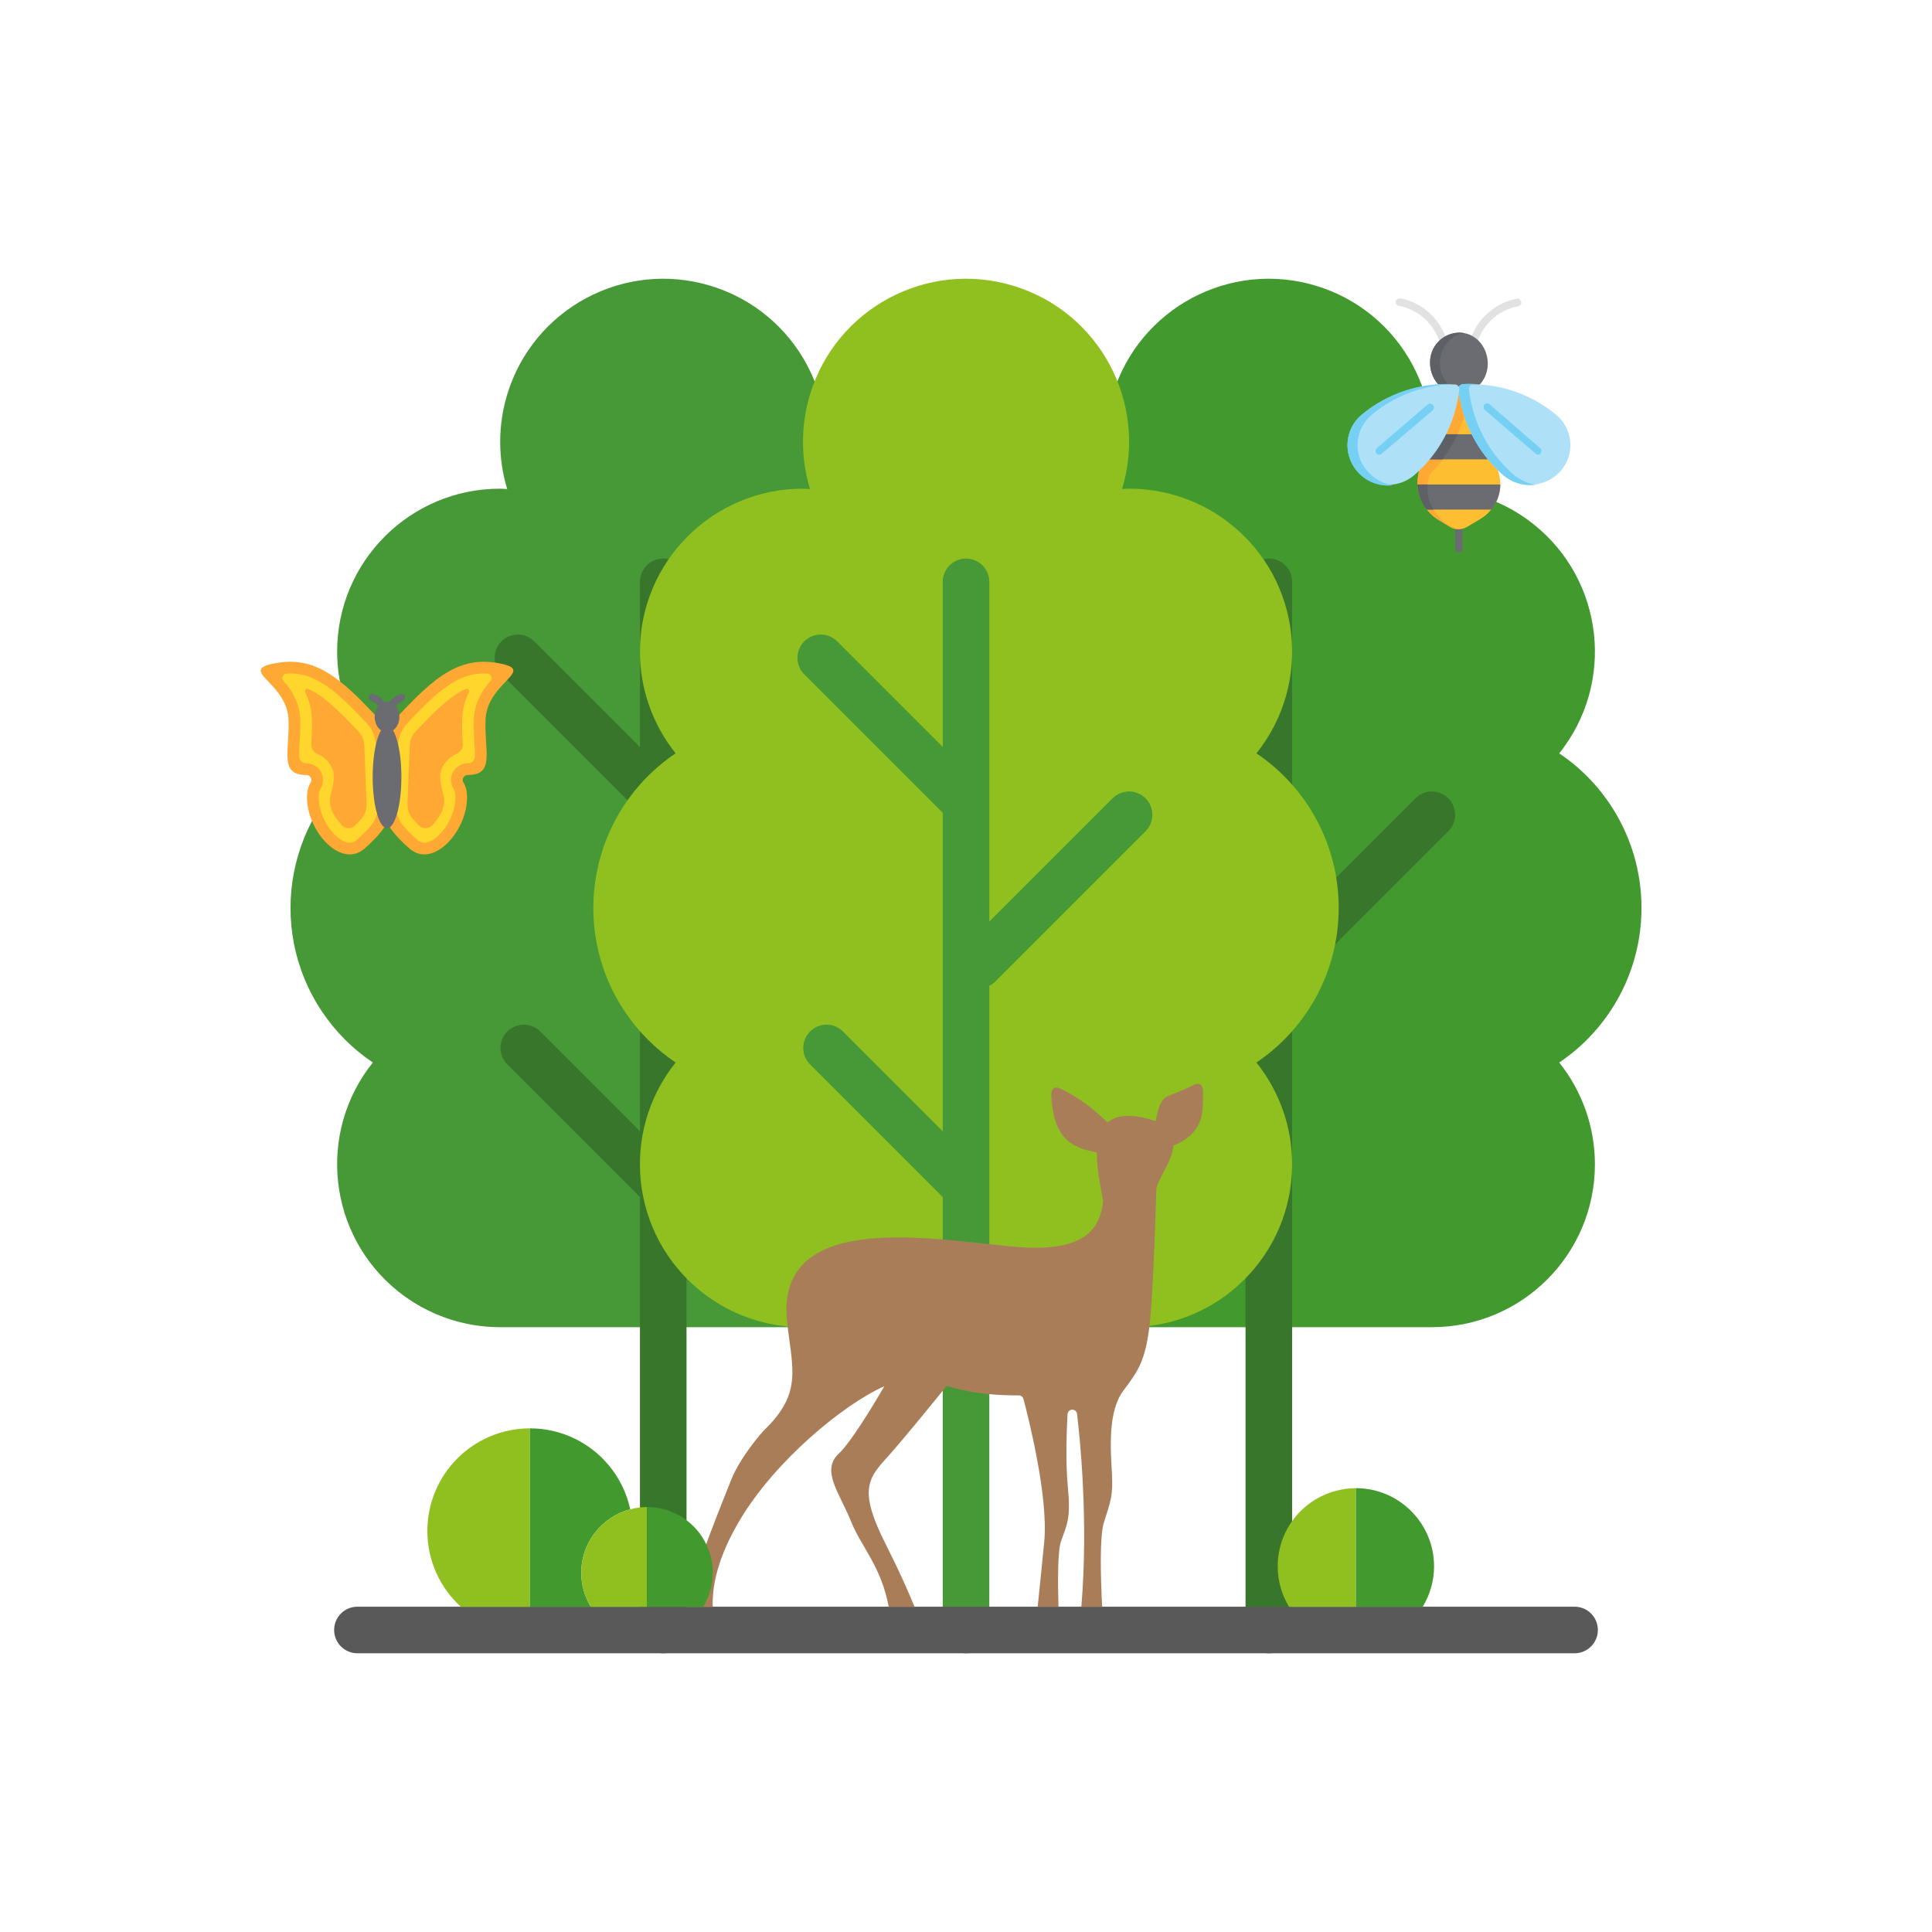 <?xml version="1.0" encoding="utf-8"?>
<!-- Generator: Adobe Illustrator 24.0.3, SVG Export Plug-In . SVG Version: 6.00 Build 0)  -->
<svg version="1.1" xmlns="http://www.w3.org/2000/svg" xmlns:xlink="http://www.w3.org/1999/xlink" x="0px" y="0px"
	 viewBox="0 0 512 512" style="enable-background:new 0 0 512 512;" xml:space="preserve">
<style type="text/css">
	.st0{fill:#AA7D59;}
	.st1{fill:none;}
	.st2{fill:#469936;}
	.st3{fill:#429A2F;}
	.st4{fill:#38772B;}
	.st5{fill:#8FC01F;}
	.st6{fill:#595959;}
	.st7{fill:#FFFFFF;}
	.st8{fill:#FF5D55;}
	.st9{fill:#D1A388;}
	.st10{fill:#43454C;}
	.st11{fill:#8A674F;}
	.st12{fill:#A15517;}
	.st13{fill:#F4C8AC;}
	.st14{fill:#DB9A81;}
	.st15{fill:#DEA680;}
	.st16{fill:#CA7A3A;}
	.st17{fill:none;stroke:#C2945F;stroke-width:0;stroke-linecap:round;stroke-linejoin:round;}
	.st18{fill:#C2945F;}
	.st19{fill:#E3B39A;}
	.st20{fill:#A67C63;}
	.st21{fill:#F2DA78;}
	.st22{opacity:0.33;fill:#38772B;}
	.st23{fill:#C8E9ED;}
	.st24{fill:#74C4D0;}
	.st25{fill:#8ACED8;}
	.st26{fill:#4899CF;}
	.st27{fill:#504036;}
	.st28{fill:#77634C;}
	.st29{fill:#C9C9C9;}
	.st30{fill:none;stroke:#77634C;stroke-width:0;stroke-linecap:round;stroke-linejoin:round;}
	.st31{fill:#E5E5E5;}
	.st32{fill:#AEE1F8;}
	.st33{fill:#75D0F3;}
	.st34{fill:#BBD877;}
	.st35{fill:#EAEAEA;}
	.st36{fill:#FFA834;}
	.st37{fill:#FDBE31;}
	.st38{fill:none;stroke:#575756;stroke-miterlimit:10;}
	.st39{opacity:0.62;fill:#84CBD8;}
	.st40{fill:#E9E9EA;}
	.st41{fill:#F2F2F2;}
	.st42{fill:#E2E2E2;}
	.st43{fill:#92C01F;}
	.st44{fill:#585758;}
	.st45{fill:#469835;}
	.st46{fill:#C3D66B;}
	.st47{fill:#F7B782;}
	.st48{fill:#E89C64;}
	.st49{fill:#FCCFB6;}
	.st50{fill:#718C56;}
	.st51{fill:#597242;}
	.st52{fill:#86AD66;}
	.st53{fill:#93C01F;}
	.st54{fill:#575756;}
	.st55{fill:#BCD77C;}
	.st56{fill:#F68A2C;}
	.st57{fill:none;stroke:#333333;stroke-miterlimit:10;}
	.st58{fill:#EF9D4B;}
	.st59{fill:#FCBD42;}
	.st60{fill:#FDB62F;}
	.st61{fill:#DC4D42;}
	.st62{opacity:0.64;fill:#BBD877;}
	.st63{fill:#F4BD92;}
	.st64{fill:#7F5939;}
	.st65{fill:#8D4425;}
	.st66{fill:#73381C;}
	.st67{fill:#6A6C71;}
	.st68{fill:#CC9369;}
	.st69{fill:#3A3A3A;}
	.st70{fill:#5D6064;}
	.st71{fill:#828282;}
	.st72{fill:#FFA230;}
	.st73{fill:#FDC353;}
	.st74{fill:#855D3D;}
	.st75{fill:#D4946B;}
	.st76{fill:none;stroke:#FFFFFF;stroke-width:12;stroke-miterlimit:10;}
	.st77{opacity:0.42;fill:#BBD877;}
	.st78{fill:#D9D9D9;}
	.st79{fill:#535457;}
	.st80{fill:#E5BCA5;}
	.st81{fill:none;stroke:#8FC01F;stroke-width:0;stroke-linecap:round;stroke-linejoin:round;}
	.st82{fill:#F8A62B;}
	.st83{fill:#FBCE28;}
	.st84{opacity:0.42;fill:#BBD877;enable-background:new    ;}
	.st85{fill:#F7CBA4;}
	.st86{fill:#EAE0D3;}
	.st87{fill:#D6C8B0;}
	.st88{fill:#2F373B;}
	.st89{fill:#EA2F69;}
	.st90{fill:#FFD62C;}
	.st91{fill:#FFB92E;}
	.st92{fill:#D9F5FF;}
	.st93{fill:#FFFDFE;}
	.st94{fill:#BA907B;}
	.st95{fill:#4398D1;}
	.st96{fill:#3E8CC7;}
	.st97{fill:#DBAB95;}
	.st98{fill:none;stroke:#F4C8AC;stroke-miterlimit:10;}
	.st99{fill:#D6D6D6;}
	.st100{opacity:0.48;fill:#AEE1F8;}
	.st101{fill:#5D5F68;}
	.st102{fill:#FFE8AE;}
	.st103{fill:#EFD59A;}
	.st104{fill:#787B87;}
	.st105{fill:none;stroke:#6A6C71;stroke-width:2;stroke-linecap:round;stroke-linejoin:round;stroke-miterlimit:10;}
	.st106{fill:#FEC9A3;}
	.st107{fill:#959868;}
	.st108{fill:#EFEFEF;}
	.st109{fill:#A5CC6D;}
	.st110{fill:#86B8EA;}
	.st111{fill:#5E4A3B;}
	.st112{fill:#BA8361;}
	.st113{fill:#E27171;}
	.st114{opacity:0.59;fill:#FFFFFF;}
	.st115{fill:#E28D30;}
	.st116{fill:#F4F4F4;}
	.st117{fill:#126099;}
	.st118{fill:#DE4C3C;}
	.st119{fill:#75462E;}
	.st120{fill:#5E3825;}
	.st121{fill:#8C421C;}
	.st122{fill:#733616;}
	.st123{fill:#F2BB80;}
	.st124{fill:#FFC878;}
	.st125{fill:#FCCC8B;}
	.st126{fill:#4799CF;}
	.st127{fill:#428DC5;}
	.st128{fill:#0F3E8A;}
	.st129{fill:#FDE60A;}
</style>
<g id="Capa_1">
</g>
<g id="Layer_2">
	<g>
		<path class="st2" d="M274.525,240.613c0.01-16.434-8.165-31.795-21.801-40.967
			c14.894-18.618,11.874-45.785-6.744-60.679c-7.666-6.132-17.192-9.469-27.008-9.459
			c-0.617,0-1.235,0.068-1.852,0.093c6.911-22.84-6.002-46.958-28.842-53.87
			c-22.84-6.912-46.958,6.002-53.87,28.842c-2.469,8.16-2.469,16.867,0,25.027
			c-0.617,0-1.235-0.093-1.852-0.093c-23.842-0.022-43.188,19.288-43.211,43.131
			c-0.009,9.817,3.328,19.342,9.459,27.008c-22.625,15.227-28.624,45.911-13.397,68.538
			c3.559,5.288,8.108,9.838,13.397,13.397c-14.894,18.618-11.874,45.785,6.744,60.679
			c7.666,6.132,17.191,9.469,27.008,9.46h86.416c23.842,0.022,43.189-19.288,43.211-43.131
			c0.009-9.817-3.328-19.342-9.459-27.008C266.36,272.407,274.535,257.047,274.525,240.613z"/>
		<path class="st4" d="M223.391,211.602c-2.376-2.444-6.284-2.499-8.728-0.123l-32.727,31.653v-88.934
			c0-3.409-2.764-6.173-6.173-6.173s-6.173,2.764-6.173,6.173v43.739l-28.042-28.042
			c-2.452-2.368-6.36-2.3-8.728,0.152c-2.31,2.392-2.31,6.184,0,8.576l36.77,36.77v84.391
			l-26.499-26.499c-2.452-2.369-6.359-2.301-8.728,0.151c-2.311,2.392-2.311,6.185,0,8.577
			l35.227,35.227v114.723c0,3.409,2.764,6.173,6.173,6.173s6.173-2.764,6.173-6.173V260.303
			l41.356-39.955c2.443-2.378,2.494-6.286,0.117-8.729C223.403,211.614,223.397,211.608,223.391,211.602
			L223.391,211.602z"/>
		<path class="st3" d="M435.011,240.613c0.01-16.434-8.165-31.795-21.801-40.967
			c14.894-18.618,11.875-45.785-6.744-60.679c-7.666-6.132-17.192-9.469-27.008-9.459
			c-0.617,0-1.235,0.068-1.852,0.093c6.911-22.84-6.002-46.958-28.842-53.87
			c-22.84-6.911-46.958,6.002-53.87,28.842c-2.469,8.16-2.469,16.867,0,25.027
			c-0.617,0-1.234-0.093-1.852-0.093c-23.842-0.022-43.189,19.288-43.211,43.131
			c-0.009,9.817,3.328,19.342,9.459,27.008c-22.625,15.227-28.624,45.911-13.397,68.538
			c3.559,5.288,8.108,9.838,13.397,13.397c-14.894,18.618-11.874,45.785,6.744,60.679
			c7.666,6.132,17.192,9.469,27.008,9.459h86.416c23.842,0.022,43.189-19.288,43.211-43.131
			c0.009-9.817-3.328-19.342-9.459-27.008C426.846,272.407,435.021,257.047,435.011,240.613
			L435.011,240.613z"/>
		<path class="st4" d="M383.822,211.559c-2.41-2.41-6.318-2.41-8.728,0l-32.671,32.671v-90.033
			c0-3.409-2.764-6.173-6.173-6.173s-6.173,2.764-6.173,6.173v43.739l-28.042-28.042
			c-2.452-2.369-6.359-2.301-8.728,0.151c-2.31,2.392-2.31,6.184,0,8.577l36.77,36.77v84.391
			l-26.499-26.499c-2.452-2.369-6.359-2.301-8.728,0.151c-2.311,2.392-2.311,6.185,0,8.577
			l35.227,35.227v114.723c0,3.409,2.764,6.173,6.173,6.173s6.173-2.764,6.173-6.173V261.26
			c0.461-0.228,0.89-0.514,1.278-0.852l40.122-40.122C386.231,217.876,386.231,213.969,383.822,211.559
			L383.822,211.559z"/>
		<path class="st5" d="M354.768,240.613c0.01-16.434-8.165-31.795-21.801-40.967
			c14.894-18.618,11.875-45.785-6.744-60.679c-7.666-6.132-17.192-9.469-27.008-9.459
			c-0.617,0-1.235,0.068-1.852,0.093c6.911-22.84-6.002-46.958-28.843-53.87
			c-22.84-6.911-46.958,6.002-53.869,28.842c-2.469,8.16-2.469,16.867,0,25.027
			c-0.617,0-1.235-0.093-1.852-0.093c-23.842-0.022-43.189,19.288-43.211,43.131
			c-0.009,9.817,3.328,19.342,9.459,27.008c-22.625,15.227-28.624,45.911-13.397,68.538
			c3.559,5.288,8.108,9.838,13.397,13.397c-14.894,18.618-11.874,45.785,6.744,60.679
			c7.666,6.132,17.192,9.469,27.008,9.459h86.416c23.842,0.022,43.189-19.288,43.211-43.131
			c0.009-9.817-3.328-19.342-9.459-27.008C346.603,272.407,354.778,257.047,354.768,240.613z"/>
		<path class="st2" d="M303.579,211.559c-2.41-2.41-6.318-2.41-8.728,0l-32.671,32.671v-90.033
			c0-3.409-2.764-6.173-6.173-6.173c-3.409,0-6.173,2.764-6.173,6.173v43.739l-28.042-28.042
			c-2.452-2.368-6.36-2.3-8.728,0.152c-2.31,2.392-2.31,6.184,0,8.576l36.77,36.77v84.391
			l-26.499-26.499c-2.452-2.368-6.36-2.301-8.728,0.151c-2.31,2.392-2.31,6.184,0,8.577
			l35.227,35.227v114.723c0,3.409,2.764,6.173,6.173,6.173c3.409,0,6.173-2.764,6.173-6.173V261.26
			c0.461-0.228,0.89-0.514,1.278-0.852l40.122-40.122C305.988,217.876,305.988,213.969,303.579,211.559
			L303.579,211.559z"/>
		<path class="st6" d="M417.279,438.134H94.721c-3.409,0-6.173-2.764-6.173-6.173s2.764-6.173,6.173-6.173
			h322.557c3.409,0,6.173,2.764,6.173,6.173S420.687,438.134,417.279,438.134z"/>
		<g>
			<g>
				<g>
					<path class="st36" d="M128.687,190.548c0.5-9.998,14.122-12.997,2.999-14.871
						c-11.122-1.875-17.996,5.124-29.118,17.246l-0.778,20.437c-0.092,2.417,0.638,4.802,2.106,6.723
						c1.018,1.333,2.504,2.958,4.67,4.832c6.498,5.624,16.027-5.531,15.152-14.779
						c-0.097-1.03-0.422-1.942-0.902-2.744c-0.536-0.896,0.107-2.02,1.151-2.018
						C131.324,205.386,128.27,198.878,128.687,190.548z"/>
					<path class="st90" d="M112.444,223.335c-0.662,0-1.251-0.242-1.851-0.762
						c-1.666-1.442-2.864-2.695-3.724-3.732c-1.358-1.639-2.046-3.729-1.965-5.856l0.59-15.507
						c0.082-2.148,0.938-4.192,2.406-5.762c7.951-8.503,13.364-13.246,20.318-13.246
						c0.267,0,0.639,0.024,1.036,0.058c0.926,0.081,1.367,1.175,0.759,1.879
						c-2.04,2.359-4.197,5.571-4.418,9.985c-0.119,2.376,0.02,4.558,0.143,6.484
						c0.066,1.037,0.159,2.492,0.127,3.601c-0.028,0.995-0.84,1.794-1.835,1.799
						c-0.013,0-0.026,0-0.039,0c-0,0-0.025,0-0.025,0c-1.596,0-3.075,0.86-3.86,2.244
						c-0.784,1.382-0.764,3.091,0.054,4.459c0.272,0.454,0.427,0.928,0.477,1.448
						c0.317,3.348-1.202,7.501-3.78,10.334C115.391,222.373,113.741,223.335,112.444,223.335z"/>
					<path class="st36" d="M114.54,218.708c-0.925,1.008-2.511,1.041-3.491,0.087
						c-0.68-0.663-1.281-1.308-1.796-1.929c-0.862-1.041-1.308-2.377-1.256-3.763l0.59-15.507
						c0.053-1.4,0.612-2.737,1.574-3.765c5.501-5.883,9.456-9.584,13.284-11.243
						c0.532-0.231,1.061,0.336,0.806,0.857c-1.353,2.764-1.663,5.079-1.749,6.793
						c-0.128,2.553,0.017,4.828,0.145,6.836c0,0.007,0.001,0.013,0.001,0.02
						c0.074,1.161-0.592,2.242-1.66,2.701c-1.486,0.639-2.754,1.75-3.576,3.198
						c-1.333,2.35-0.621,4.965,0.09,7.575c0.859,3.156-0.941,5.917-2.936,8.109
						C114.558,218.688,114.549,218.698,114.54,218.708z"/>
				</g>
				<g>
					<path class="st36" d="M76.45,190.548c-0.5-9.998-14.122-12.997-2.999-14.871
						c11.122-1.875,17.996,5.124,29.118,17.246l0.778,20.437c0.092,2.417-0.638,4.802-2.106,6.723
						c-1.018,1.333-2.504,2.958-4.67,4.832c-6.498,5.624-16.027-5.531-15.152-14.779
						c0.097-1.03,0.422-1.942,0.902-2.744c0.536-0.896-0.107-2.02-1.151-2.018
						C73.813,205.386,76.866,198.878,76.45,190.548z"/>
					<path class="st90" d="M92.693,223.335c0.662,0,1.251-0.242,1.851-0.762
						c1.666-1.442,2.865-2.695,3.724-3.732c1.358-1.639,2.046-3.729,1.965-5.856l-0.59-15.507
						c-0.082-2.148-0.938-4.192-2.406-5.762c-7.951-8.503-13.364-13.246-20.318-13.246
						c-0.267,0-0.639,0.024-1.036,0.058c-0.926,0.081-1.367,1.175-0.759,1.879
						c2.04,2.359,4.197,5.571,4.418,9.985c0.119,2.376-0.02,4.558-0.143,6.484
						c-0.066,1.037-0.159,2.492-0.127,3.601c0.028,0.995,0.84,1.794,1.835,1.799
						c0.013,0,0.026,0,0.039,0c0,0,0.025,0,0.025,0c1.596,0,3.075,0.86,3.86,2.244
						c0.784,1.382,0.764,3.091-0.054,4.459c-0.272,0.454-0.427,0.928-0.477,1.448
						c-0.317,3.348,1.202,7.501,3.78,10.334C89.746,222.373,91.396,223.335,92.693,223.335z"/>
					<path class="st36" d="M90.597,218.708c0.925,1.008,2.511,1.041,3.491,0.087
						c0.68-0.663,1.281-1.308,1.796-1.929c0.862-1.041,1.308-2.377,1.256-3.763l-0.59-15.507
						c-0.053-1.4-0.612-2.737-1.574-3.765c-5.501-5.883-9.456-9.584-13.284-11.243
						c-0.532-0.231-1.061,0.336-0.806,0.857c1.353,2.764,1.663,5.079,1.749,6.793
						c0.128,2.553-0.017,4.828-0.145,6.836c-0,0.007-0.001,0.013-0.001,0.02
						c-0.074,1.161,0.592,2.242,1.66,2.701c1.486,0.639,2.754,1.75,3.576,3.198
						c1.333,2.35,0.621,4.965-0.09,7.575c-0.859,3.156,0.941,5.917,2.936,8.109
						C90.579,218.688,90.588,218.698,90.597,218.708z"/>
				</g>
				<g>
					<ellipse class="st67" cx="102.568" cy="205.908" rx="3.805" ry="13.58"/>
					<ellipse class="st67" cx="102.568" cy="190.021" rx="3.267" ry="4.038"/>
				</g>
			</g>
			<path class="st105" d="M106.373,184.861c-1.741,0.622-3.289,2.3-3.289,5.16"/>
			<path class="st105" d="M98.764,184.861c1.741,0.622,3.289,2.3,3.289,5.16"/>
		</g>
		<g>
			<path class="st42" d="M389.849,89.475c0.998-2.661,2.661-5.1,4.878-6.874
				c2.107-1.774,4.657-2.994,7.318-3.437c0.554-0.111,0.998,0.333,1.109,0.887
				c0.111,0.554-0.222,0.998-0.776,1.109c-4.878,0.887-8.981,4.324-10.644,8.981
				c-0.222,0.554-0.776,0.776-1.22,0.665C389.96,90.584,389.627,89.918,389.849,89.475L389.849,89.475z
				 M391.734,89.807c0,0.111,0,0.111,0,0.222C391.734,89.918,391.734,89.918,391.734,89.807
				L391.734,89.807z M391.29,89.031 M391.29,89.031 M391.29,89.031 M391.29,89.031 M391.29,89.031
				 M391.29,89.031 M391.29,89.031"/>
			<path class="st42" d="M381.423,90.362c-0.111-0.111-0.111-0.222-0.111-0.333
				c-1.774-4.657-5.765-8.094-10.644-8.981c-0.554-0.111-0.887-0.665-0.776-1.22
				c0.111-0.444,0.554-0.776,1.109-0.776c2.661,0.444,5.211,1.663,7.318,3.437
				c2.107,1.774,3.77,4.102,4.768,6.763c0.333,0.444,0.222,1.109-0.222,1.441
				C382.42,91.027,381.755,90.805,381.423,90.362z M381.312,89.807v0.111
				C381.312,89.918,381.312,89.918,381.312,89.807L381.312,89.807z M381.755,89.031 M381.755,89.031
				 M381.755,89.031 M381.755,89.031 M381.755,89.031"/>
			<path class="st67" d="M386.634,146.354c-0.554,0-0.998-0.444-0.998-0.998l0,0v-4.878
				c0-0.554,0.443-0.998,0.998-0.998s0.998,0.444,0.998,0.998v4.878
				C387.632,145.91,387.188,146.354,386.634,146.354z"/>
			<path class="st67" d="M386.634,88.144c-4.324,0.111-7.761,3.77-7.65,8.094
				c0,2.328,0.998,4.657,2.772,6.209h9.868C396.945,97.569,393.73,88.144,386.634,88.144z"/>
			<path class="st70" d="M387.964,88.255c-4.213-0.665-8.205,2.217-8.87,6.431
				c-0.111,0.554-0.111,0.998-0.111,1.552c0,2.328,0.998,4.657,2.772,6.209h2.661
				C379.316,98.012,381.533,89.475,387.964,88.255z"/>
			<path class="st37" d="M396.945,124.511c-5.765-5.655-9.424-13.194-10.311-21.288
				c-0.887,8.094-4.657,15.744-10.533,21.399l-0.111,0.554c-1.22,4.878,0.998,10.09,5.322,12.64
				l2.883,1.774c1.441,0.887,3.215,0.887,4.657,0l3.548-2.107c3.991-2.439,5.987-7.207,4.879-11.753
				L396.945,124.511z"/>
			<path class="st36" d="M383.862,139.147c-4.324-2.661-6.431-7.761-5.211-12.751l0.111-0.554
				c4.435-4.324,7.65-9.757,9.313-15.744c-0.776-2.328-1.22-4.657-1.552-7.096v0.111
				c-0.887,8.094-4.657,15.744-10.533,21.399v0.665c-1.22,4.878,0.998,10.09,5.322,12.64l2.883,1.774
				c0.554,0.333,1.109,0.554,1.663,0.554L383.862,139.147z"/>
			<path class="st67" d="M378.762,121.739h15.633c-1.663-1.996-3.104-4.324-4.324-6.652h-7.096
				C381.866,117.415,380.425,119.744,378.762,121.739z"/>
			<path class="st70" d="M383.086,115.087c-1.22,2.328-2.661,4.657-4.324,6.652h3.548
				c1.552-2.107,2.883-4.324,3.881-6.652H383.086z"/>
			<path class="st67" d="M378.096,135.044h17.186c1.441-1.885,2.328-4.213,2.328-6.652h-21.953
				C375.768,130.831,376.544,133.159,378.096,135.044z"/>
			<path class="st70" d="M379.87,135.044c-1.22-1.996-1.774-4.324-1.552-6.652h-2.661
				c0.111,2.439,0.887,4.768,2.439,6.652H379.87L379.87,135.044z"/>
			<path class="st32" d="M386.523,103.223c0.998,8.759,5.211,16.853,11.864,22.618
				c4.435,3.881,11.198,3.437,15.19-0.998c3.881-4.435,3.326-11.198-1.22-14.968l0,0
				c-6.874-5.655-15.633-8.537-24.503-7.983C386.966,101.782,386.412,102.447,386.523,103.223
				L386.523,103.223z"/>
			<path class="st33" d="M401.158,125.842c-6.652-5.765-10.866-13.859-11.864-22.618
				c-0.111-0.776,0.444-1.441,1.22-1.441c0,0,0,0,0.111,0h0.554c-1.109-0.111-2.328-0.111-3.437,0
				c-0.776,0-1.33,0.665-1.22,1.441c0,0,0,0,0,0.111c0.998,8.759,5.211,16.853,11.864,22.618
				c2.328,1.996,5.433,2.883,8.537,2.55C404.706,128.059,402.821,127.172,401.158,125.842z"/>
			<path class="st32" d="M386.745,103.223c-0.998,8.759-5.211,16.853-11.864,22.618
				c-4.435,3.881-11.198,3.437-15.19-0.998c-3.881-4.435-3.326-11.198,1.22-14.968l0,0
				c6.874-5.655,15.633-8.537,24.503-7.983C386.19,101.782,386.745,102.447,386.745,103.223
				L386.745,103.223z"/>
			<path class="st33" d="M362.352,124.844c-3.881-4.435-3.326-11.198,1.22-14.968l0,0
				c5.987-4.989,13.416-7.761,21.177-8.094c-8.648-0.333-17.186,2.55-23.838,8.094
				c-4.546,3.77-5.1,10.422-1.331,14.968c2.328,2.772,5.876,4.213,9.535,3.77
				C366.454,128.17,364.126,126.84,362.352,124.844z"/>
			<path class="st33" d="M365.567,120.52c-0.554,0-0.998-0.444-0.998-0.998
				c0-0.333,0.111-0.554,0.333-0.776l13.416-11.531c0.444-0.333,0.998-0.333,1.441,0.111
				s0.333,0.998-0.111,1.441l0,0l-13.527,11.531C366.011,120.409,365.789,120.52,365.567,120.52z"/>
			<path class="st33" d="M407.035,120.298l-13.527-11.642c-0.444-0.333-0.444-0.998-0.111-1.441
				c0.333-0.444,0.998-0.444,1.33-0.111l13.527,11.753c0.333,0.444,0.333,0.998-0.111,1.441
				C407.922,120.52,407.367,120.52,407.035,120.298z"/>
		</g>
		<path class="st0" d="M208.585,350.205c0.588,5.588,1.502,9.96,1.397,13.983
			c-0.13,4.974-1.817,9.415-7.621,14.957c-0.021,0.02-0.04,0.04-0.06,0.061
			c-0.452,0.507-6.16,6.967-8.53,12.972c-2.057,5.209-9.133,22.286-11.919,33.651h7.04
			c-0.209-4.901,0.983-12.735,7.347-23.282c9.366-15.521,26.998-30.171,38.131-35.199
			c-3.44,5.9-8.988,14.996-12.124,17.916c-4.773,4.444,0.329,10.534,3.292,17.941
			c2.661,6.653,7.972,11.855,9.981,22.623h6.851c-1.537-3.769-3.991-9.371-7.615-16.533
			c-7.078-13.991-4.938-17.283,0.164-22.879c3.551-3.893,11.47-13.589,15.968-19.137
			c4.087,1.181,9.217,2.517,19.102,2.517c0.575,0,1.083,0.375,1.23,0.93
			c1.252,4.695,6.674,25.954,5.507,37.911c-0.66,6.772-1.279,12.826-1.732,17.192h5.507
			c-0.197-6.96-0.201-14.919,0.669-17.356c1.646-4.609,2.633-6.09,1.811-14.485
			c-0.667-6.8-0.253-15.976-0.072-19.217c0.038-0.67,0.591-1.194,1.262-1.194
			c0.64,0,1.177,0.469,1.255,1.103c0.633,5.181,3.106,27.828,1.138,51.148h5.518
			c-0.386-7.469-0.72-18.589,0.445-22.294c1.811-5.761,2.469-7.078,2.14-13.168
			c-0.329-6.09-1.152-16.131,2.962-21.727c4.115-5.596,6.419-8.066,7.407-21.727
			c0.771-10.661,1.241-25.727,1.41-31.834c0.328-2.493,4.164-7.243,4.524-11.465
			c8.806-3.634,7.729-10.048,7.837-13.972c0.11-3.95-2.963-1.865-2.963-1.865
			s-2.414,1.207-5.925,2.524c-2.768,1.038-2.88,3.781-3.715,6.829
			c-0.702-0.277-1.495-0.529-2.39-0.75c-5.066-1.252-8.297-0.629-10.29,1.101
			c-3.166-3.005-6.801-6.246-12.465-8.947c0,0-2.881-1.701-2.414,2.744
			c0.519,4.941,1.317,11.412,9.327,13.497l2.715,0.659c-0.048,2.466,0.286,5.133,0.741,7.663
			l0.903,5.312c-0.803,6.572-3.973,13.528-22.684,12.043c-13.243-1.051-35.778-5.119-49.505,0.004
			C212.376,333.357,207.426,339.2,208.585,350.205z"/>
		<path class="st5" d="M113.254,405.719c0,7.969,3.429,15.138,8.892,20.11h18.297v-47.299
			C125.427,378.53,113.254,390.703,113.254,405.719z"/>
		<path class="st3" d="M167.019,399.975c-0.917-4.262-2.831-8.153-5.489-11.415
			c-2.469-3.03-5.576-5.516-9.119-7.256c-3.612-1.774-7.673-2.774-11.968-2.774v47.299h16.134
			c-1.601-2.635-2.54-5.716-2.54-9.024C154.037,408.721,159.552,401.942,167.019,399.975z"/>
		<path class="st5" d="M167.019,399.975c-7.467,1.967-12.981,8.746-12.981,16.831
			c0,3.308,0.939,6.389,2.54,9.024h14.885v-26.448C169.924,399.382,168.44,399.601,167.019,399.975z"/>
		<path class="st3" d="M171.462,399.382v26.448h14.885c1.6-2.635,2.539-5.716,2.539-9.024
			C188.886,407.182,181.085,399.382,171.462,399.382z"/>
		<g>
			<path class="st5" d="M354.039,395.085c-8.879,2.339-15.437,10.4-15.437,20.014
				c0,3.934,1.116,7.598,3.02,10.731h17.7v-31.451C357.493,394.379,355.729,394.64,354.039,395.085z"
				/>
			<path class="st3" d="M359.322,394.379v31.451h17.7c1.903-3.133,3.019-6.797,3.019-10.731
				C380.042,403.655,370.766,394.379,359.322,394.379z"/>
		</g>
	</g>
</g>
</svg>
